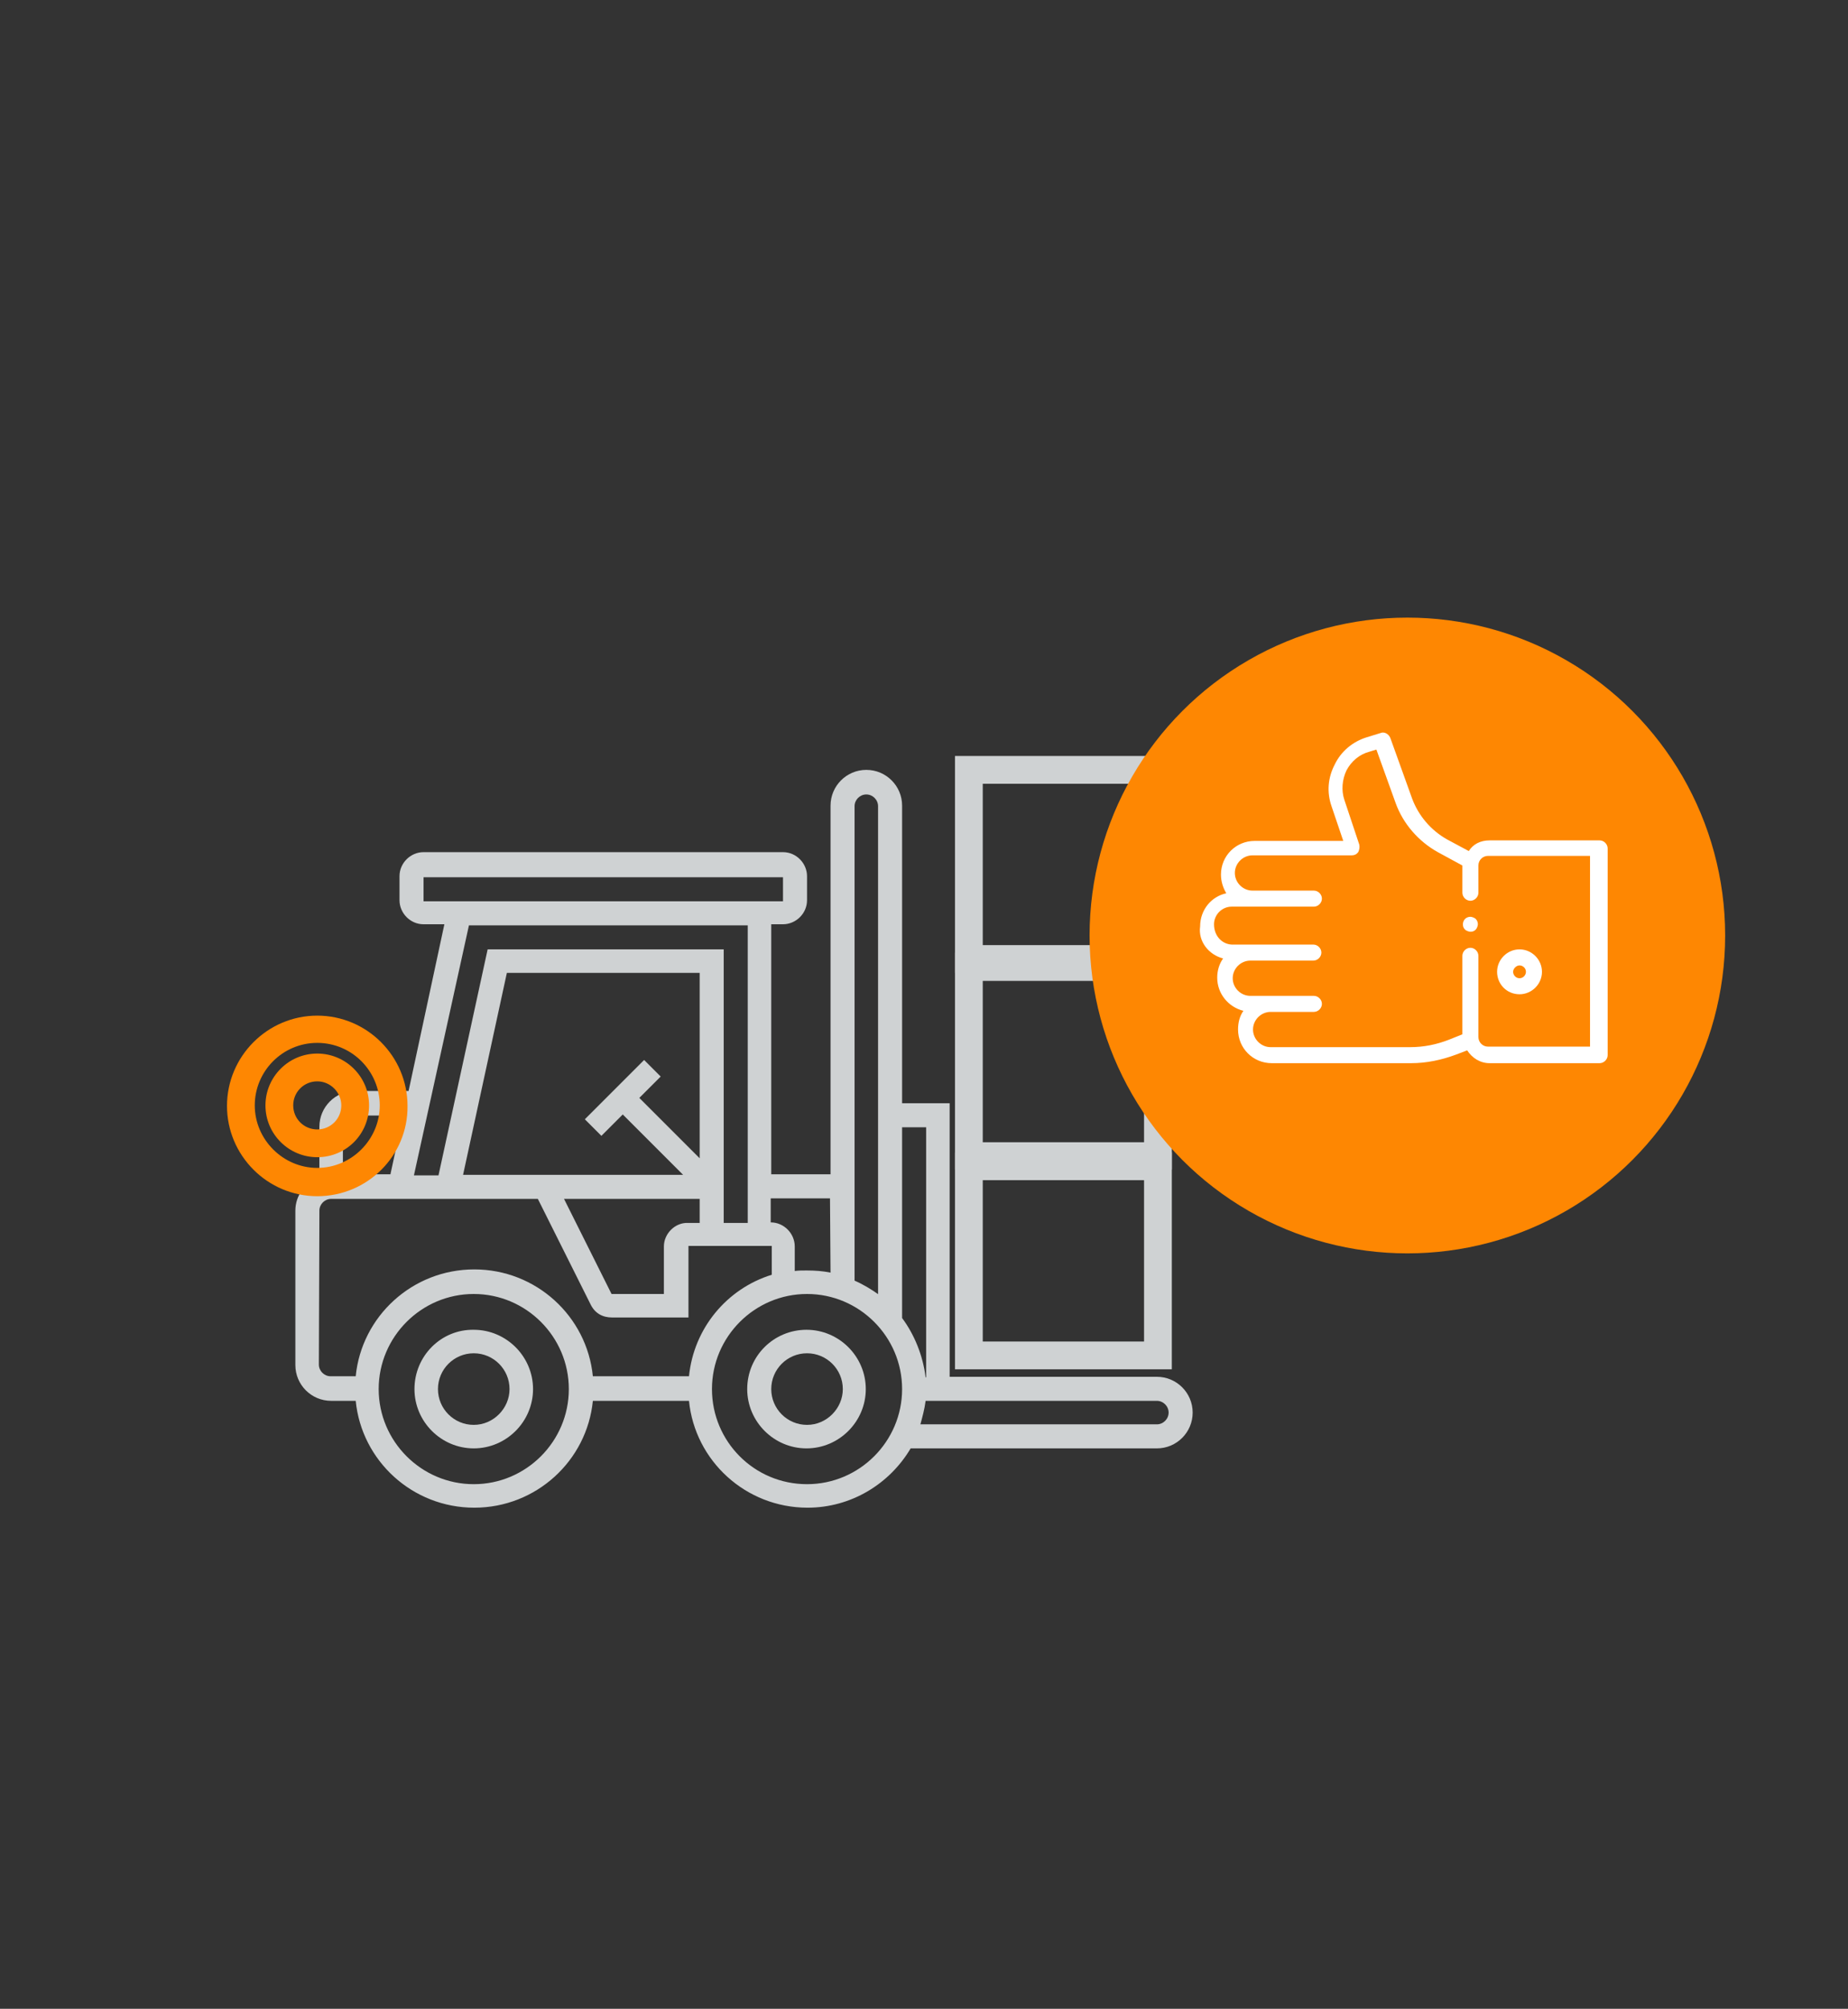<?xml version="1.0" encoding="utf-8"?>
<!-- Generator: Adobe Illustrator 22.1.0, SVG Export Plug-In . SVG Version: 6.00 Build 0)  -->
<svg version="1.1" id="Layer_1" xmlns="http://www.w3.org/2000/svg" xmlns:xlink="http://www.w3.org/1999/xlink" x="0px" y="0px"
	 viewBox="0 0 346 376" style="enable-background:new 0 0 346 376;" xml:space="preserve">
<rect x="0" y="0" width="346" height="376" fill="#333333" stroke="none"/>
<style type="text/css">
	.st0{fill:#CFD2D3;}
	.st1{fill:#FE8702;}
	.st2{fill:#FFFFFF;}
</style>
<g>
	<g>
		<g>
			<g>
				<path class="st0" d="M77.6,260c0,6.1,5,11.1,11.1,11.1s11.1-5,11.1-11.1s-5-11.1-11.1-11.1C82.6,248.8,77.6,253.8,77.6,260z
					 M82,260c0-3.7,3-6.7,6.7-6.7s6.7,3,6.7,6.7c0,3.6-3,6.7-6.7,6.7S82,263.7,82,260z"/>
			</g>
		</g>
		<g>
			<g>
				<path class="st0" d="M139.9,260c0,6.1,5,11.1,11.1,11.1s11.1-5,11.1-11.1s-5-11.1-11.1-11.1S139.9,253.8,139.9,260z M144.4,260
					c0-3.7,3-6.7,6.7-6.7s6.7,3,6.7,6.7c0,3.6-3,6.7-6.7,6.7S144.4,263.7,144.4,260z"/>
			</g>
		</g>
		<g>
			<g>
				<path class="st0" d="M55.3,226.6v28.9c0,3.7,3,6.7,6.7,6.7h4.6c1.1,11.2,10.6,20,22.2,20s21.1-8.8,22.2-20h18
					c1.1,11.2,10.6,20,22.2,20c8.2,0,15.4-4.5,19.3-11.1h46.1c3.7,0,6.7-3,6.7-6.7c0-3.7-3-6.7-6.7-6.7h-38.8v-51.2h-8.9v-55.7
					c0-3.7-3-6.7-6.7-6.7s-6.7,3-6.7,6.7v69h-11.1V173h2.2c2.4,0,4.5-2,4.5-4.5V164c0-2.4-2-4.5-4.5-4.5H79.3c-2.4,0-4.5,2-4.5,4.5
					v4.5c0,2.4,2,4.5,4.5,4.5h3.9l-6.7,31.2h-10c-3.7,0-6.7,3-6.7,6.7v9.3C57.2,221.3,55.3,223.7,55.3,226.6z M75.5,208.7l-2.4,11.1
					h-8.9V211c0-1.2,1-2.2,2.2-2.2h9.1V208.7z M87.8,173.2H140v55.7h-4.5v-51.2H91.3L82.1,220h-4.6L87.8,173.2z M124.3,233.3v8.9
					h-9.8l-8.9-17.8H131v4.5h-2.2C126.4,228.8,124.3,230.9,124.3,233.3z M100.7,219.9h-0.9H86.7l8.2-37.8H131v34.7l-11.3-11.3l4-4
					l-3.1-3.1l-11.1,11.1l3.1,3.1l4-4l11.3,11.3H100.7L100.7,219.9z M79.3,168.7v-4.5h67.3v4.5H79.3z M155.5,238.2
					c-1.5-0.3-2.9-0.4-4.5-0.4c-0.8,0-1.5,0-2.2,0.1v-4.6c0-2.4-2-4.5-4.5-4.5v-4.5h11.1L155.5,238.2L155.5,238.2z M164.5,242.3
					c-1.4-1-2.9-1.9-4.5-2.6v-88.8c0-1.2,1-2.2,2.2-2.2s2.2,1,2.2,2.2v91.4H164.5z M172.3,266.7c0.4-1.5,0.8-2.9,1-4.5h43.3
					c1.2,0,2.2,1,2.2,2.2c0,1.2-1,2.2-2.2,2.2h-44.3V266.7z M168.9,246.7L168.9,246.7V211h4.5v46.8h-0.1
					C172.8,253.7,171.2,249.8,168.9,246.7z M133.3,260c0-9.8,8-17.8,17.8-17.8s17.8,8,17.8,17.8c0,9.8-8,17.8-17.8,17.8
					C141.2,277.8,133.3,269.8,133.3,260z M70.9,260c0-9.8,8-17.8,17.8-17.8s17.8,8,17.8,17.8c0,9.8-8,17.8-17.8,17.8
					S70.9,269.8,70.9,260z M59.8,226.6c0-1.2,1-2.2,2.2-2.2h37.8h0.9l9.9,19.8c0.8,1.6,2.2,2.4,4,2.4h14.3v-13.4h15.6v5.4
					c-8.4,2.6-14.6,10-15.5,19h-18c-1.1-11.2-10.6-20-22.2-20s-21.1,8.8-22.2,20h-4.7c-1.2,0-2.2-1-2.2-2.2L59.8,226.6L59.8,226.6z"
					/>
			</g>
		</g>
	</g>
	<path class="st1" d="M59.4,223.9c-9.3,0-16.9-7.6-16.9-16.9c0-9.3,7.6-16.9,16.9-16.9s16.9,7.6,16.9,16.9
		C76.4,216.3,68.8,223.9,59.4,223.9z M59.4,195.2c-6.5,0-11.7,5.3-11.7,11.7s5.3,11.7,11.7,11.7s11.7-5.3,11.7-11.7
		S65.9,195.2,59.4,195.2z"/>
	<path class="st1" d="M59.4,216.6c-5.3,0-9.7-4.3-9.7-9.7c0-5.3,4.3-9.7,9.7-9.7c5.3,0,9.7,4.3,9.7,9.7
		C69.1,212.3,64.8,216.6,59.4,216.6z M59.4,202.4c-2.5,0-4.5,2-4.5,4.5s2,4.5,4.5,4.5s4.5-2,4.5-4.5
		C63.9,204.5,61.9,202.4,59.4,202.4z"/>
	<path class="st0" d="M219.4,218.9h-40.6v-40.6h40.6V218.9z M184,213.8h30.2v-30.2H184V213.8z"/>
	<path class="st0" d="M219.4,256.3h-40.6v-40.6h40.6V256.3z M184,251.1h30.2v-30.2H184V251.1z"/>
	<path class="st0" d="M219.4,182.1h-40.6v-40.6h40.6V182.1z M184,176.9h30.2v-30.2H184V176.9z"/>
</g>
<circle class="st1" cx="263.5" cy="175.1" r="59.5"/>
<g>
	<g>
		<g>
			<path class="st2" d="M273.9,173c0,0.4,0.1,0.7,0.4,1c0.2,0.2,0.7,0.4,1,0.4c0.4,0,0.7-0.1,1-0.4c0.2-0.2,0.4-0.7,0.4-1
				s-0.1-0.7-0.4-1c-0.2-0.2-0.7-0.4-1-0.4s-0.7,0.1-1,0.4S273.9,172.7,273.9,173z"/>
		</g>
	</g>
	<g>
		<g>
			<path class="st2" d="M229,179.4c-0.7,1-1.1,2.2-1.1,3.6c0,3,2.1,5.5,4.9,6.2c-0.7,1-1,2.2-1,3.5c0,3.5,2.8,6.3,6.3,6.3h26.1
				c2.9,0,5.7-0.6,8.4-1.6l2.1-0.8c0.9,1.4,2.4,2.4,4.2,2.4h20.6c0.8,0,1.5-0.7,1.5-1.5v-38.7c0-0.8-0.7-1.5-1.5-1.5h-20.6
				c-1.7,0-3.1,0.7-3.9,2l-4.1-2.2c-3-1.7-5.3-4.4-6.5-7.6l-4.1-11.4c-0.3-0.7-1.1-1.2-1.8-0.9l-2.6,0.8c-2.6,0.8-4.8,2.6-6,5.1
				c-1.3,2.5-1.5,5.2-0.6,7.8l2.2,6.5h-16.6c-3.5,0-6.3,2.8-6.3,6.3c0,1.3,0.4,2.5,1,3.5c-2.8,0.6-4.9,3.1-4.9,6.2
				C224.3,176.2,226.3,178.7,229,179.4z M227.3,173c0-1.8,1.5-3.3,3.3-3.3H241l0,0h5c0.8,0,1.5-0.7,1.5-1.5s-0.7-1.5-1.5-1.5h-11.5
				c-1.8,0-3.3-1.5-3.3-3.3s1.5-3.3,3.3-3.3h18.6c0.5,0,0.9-0.2,1.2-0.6c0.2-0.4,0.3-0.9,0.2-1.4l-2.8-8.4c-0.6-1.8-0.4-3.8,0.4-5.5
				c0.9-1.7,2.4-3,4.3-3.5l1.3-0.4l3.6,10c1.4,3.9,4.3,7.2,7.9,9.2l4.6,2.5v5.1c0,0.8,0.7,1.5,1.5,1.5s1.5-0.7,1.5-1.5V162
				c0-1,0.8-1.8,1.8-1.8h19.1v35.7h-19.1c-1,0-1.8-0.8-1.8-1.8v-15.2c0-0.8-0.7-1.5-1.5-1.5s-1.5,0.7-1.5,1.5v14.7l-2.5,1
				c-2.3,0.9-4.7,1.4-7.3,1.4h-26.1c-1.8,0-3.3-1.5-3.3-3.3s1.5-3.3,3.3-3.3h7.6h0.5c0.8,0,1.5-0.7,1.5-1.5s-0.7-1.5-1.5-1.5h-0.5
				h-7.6h-3.8c-1.8,0-3.3-1.5-3.3-3.3s1.5-3.3,3.3-3.3h6.8h5c0.8,0,1.5-0.7,1.5-1.5s-0.7-1.5-1.5-1.5h-5h-6.8h-3.5
				C228.8,176.7,227.3,175.2,227.3,173z"/>
		</g>
	</g>
	<g>
		<g>
			<path class="st2" d="M280.3,181.9c0,2.3,1.8,4.2,4.2,4.2c2.3,0,4.2-1.9,4.2-4.2s-1.9-4.2-4.2-4.2
				C282.2,177.7,280.3,179.6,280.3,181.9z M283.3,181.9c0-0.6,0.6-1.2,1.2-1.2s1.2,0.5,1.2,1.2c0,0.6-0.5,1.2-1.2,1.2
				S283.3,182.5,283.3,181.9z"/>
		</g>
	</g>
</g>
</svg>
